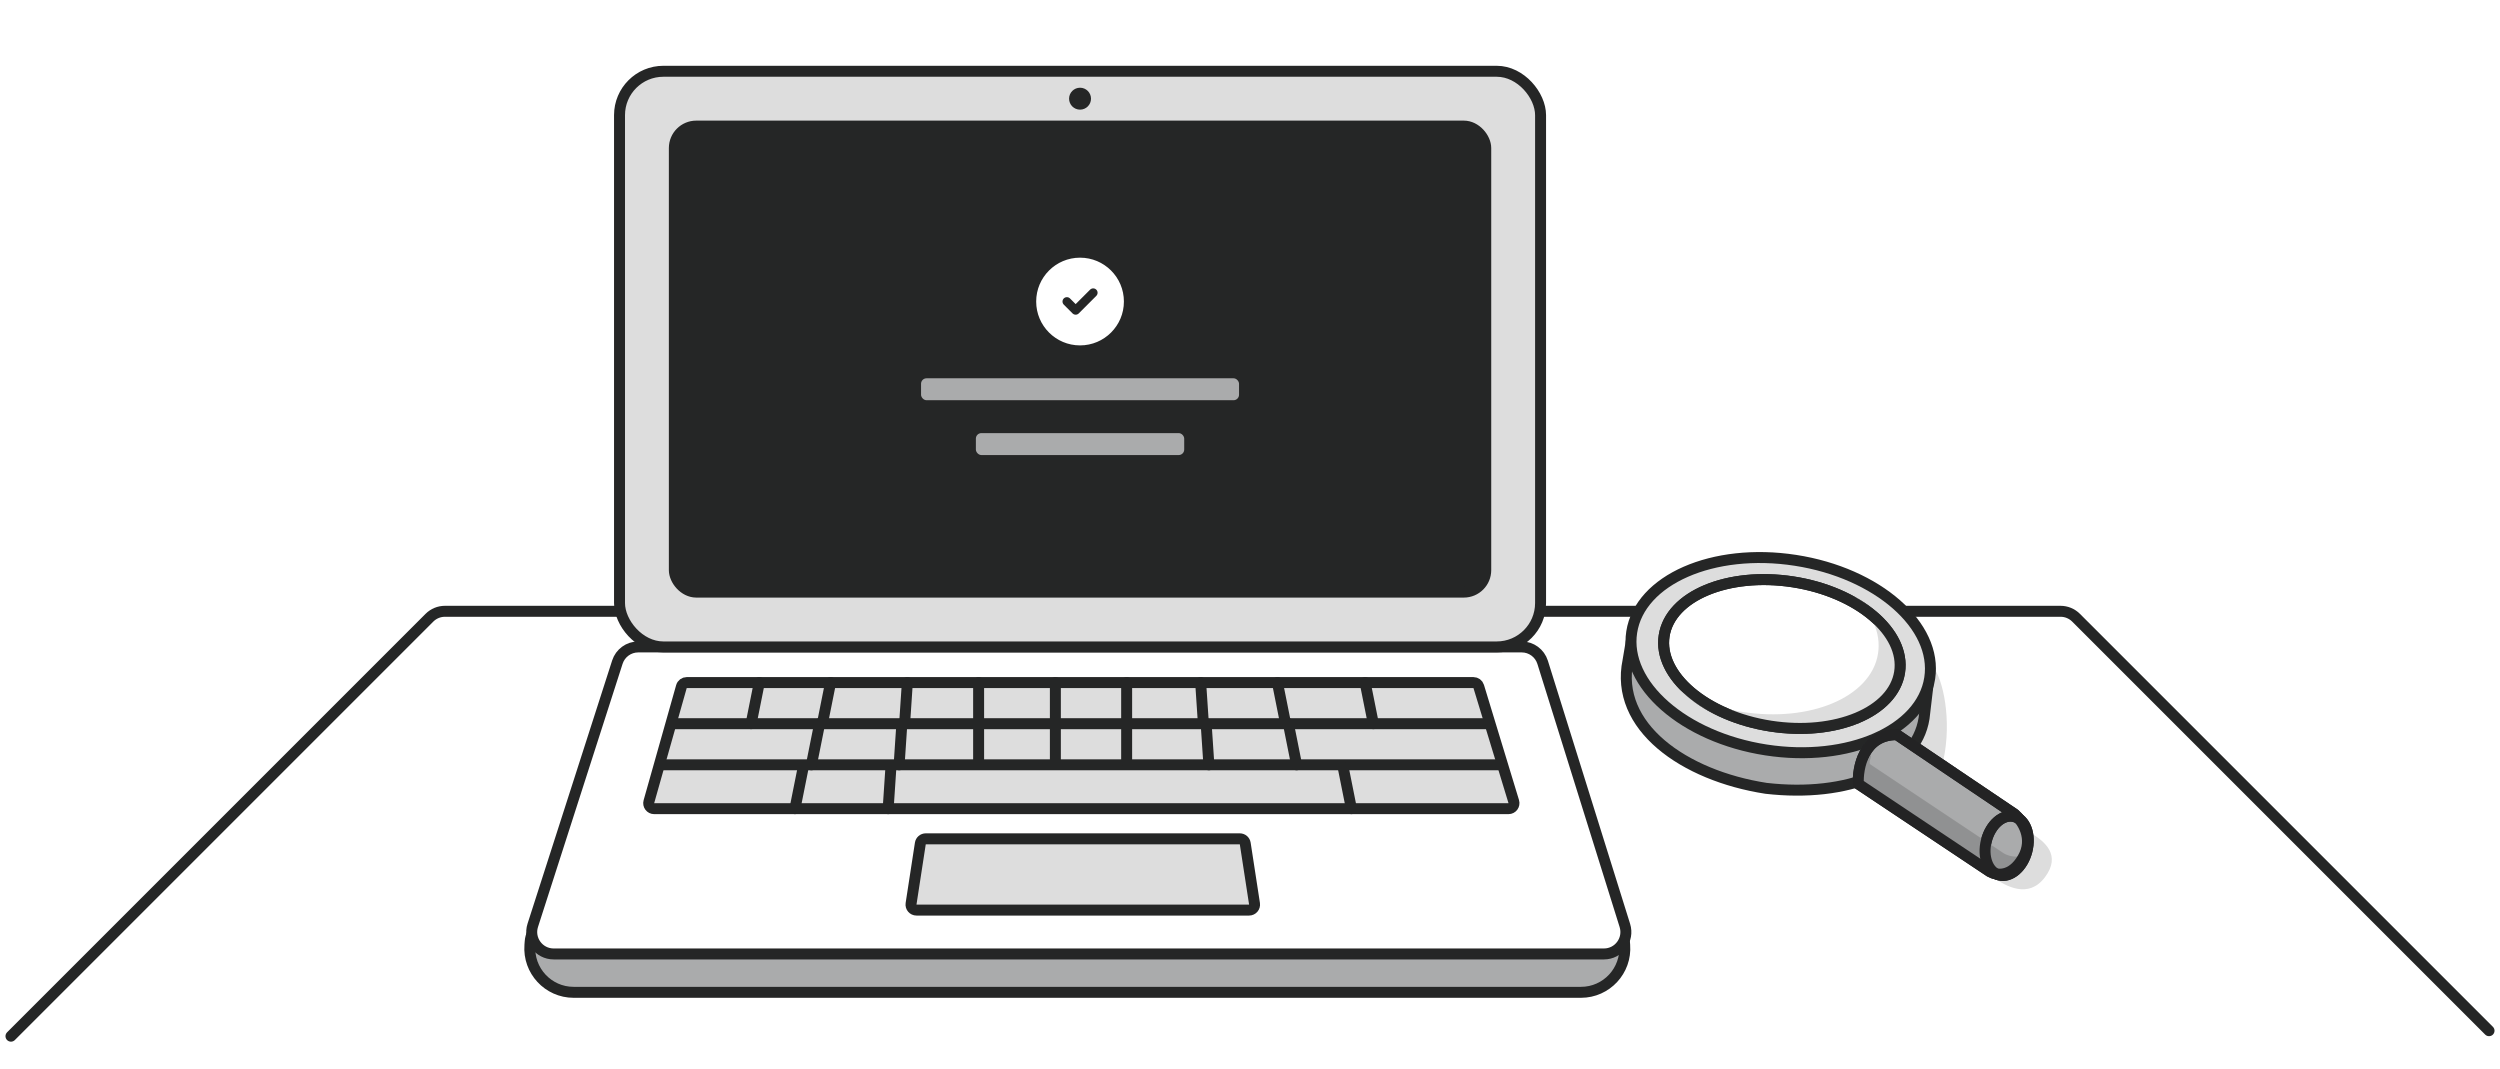 <svg width="456" height="195" viewBox="0 0 456 195" fill="none" xmlns="http://www.w3.org/2000/svg">
<rect width="456" height="195" fill="white"/>
<path d="M96.71 171.695C96.87 169.611 98.608 168 100.699 168H292.301C294.392 168 296.13 169.611 296.29 171.695L296.343 172.391C296.697 177.036 293.024 181 288.366 181H104.634C99.976 181 96.303 177.036 96.657 172.391L96.71 171.695Z" fill="#AAABAC" stroke="#252626" stroke-width="2" stroke-linecap="round" stroke-linejoin="round"/>
<path d="M112.608 120.776C113.139 119.122 114.678 118 116.416 118L277.559 118C279.309 118 280.855 119.137 281.377 120.807L296.377 168.807C297.182 171.383 295.258 174 292.559 174H100.987C98.275 174 96.349 171.358 97.179 168.776L112.608 120.776Z" fill="white" stroke="#252626" stroke-width="2" stroke-linecap="round" stroke-linejoin="round"/>
<path d="M118.359 146.228L124.294 125.228C124.416 124.797 124.809 124.5 125.257 124.5H268.759C269.199 124.5 269.588 124.788 269.716 125.209L276.107 146.209C276.303 146.851 275.822 147.5 275.15 147.5H119.322C118.659 147.5 118.179 146.866 118.359 146.228Z" fill="#DDDDDD" stroke="#252626" stroke-width="2" stroke-linecap="round" stroke-linejoin="round"/>
<path d="M120.5 139.5H273.5" stroke="#252626" stroke-width="2" stroke-linecap="round" stroke-linejoin="round"/>
<path d="M122.5 132H271.5" stroke="#252626" stroke-width="2" stroke-linecap="round" stroke-linejoin="round"/>
<path d="M138.5 124.5L137 132" stroke="#252626" stroke-width="2" stroke-linecap="round" stroke-linejoin="round"/>
<path d="M249 124.5L250.5 132" stroke="#252626" stroke-width="2" stroke-linecap="round" stroke-linejoin="round"/>
<path d="M151.5 124.5L150 132" stroke="#252626" stroke-width="2" stroke-linecap="round" stroke-linejoin="round"/>
<path d="M233 124.5L234.5 132" stroke="#252626" stroke-width="2" stroke-linecap="round" stroke-linejoin="round"/>
<path d="M165.5 124.5L165 132" stroke="#252626" stroke-width="2" stroke-linecap="round" stroke-linejoin="round"/>
<path d="M219 124.5L219.5 132" stroke="#252626" stroke-width="2" stroke-linecap="round" stroke-linejoin="round"/>
<path d="M178.5 124.5L178.5 131.5" stroke="#252626" stroke-width="2" stroke-linecap="round" stroke-linejoin="round"/>
<path d="M178.5 132L178.5 139" stroke="#252626" stroke-width="2" stroke-linecap="round" stroke-linejoin="round"/>
<path d="M192.5 124.5L192.5 131.5" stroke="#252626" stroke-width="2" stroke-linecap="round" stroke-linejoin="round"/>
<path d="M192.5 132L192.5 139" stroke="#252626" stroke-width="2" stroke-linecap="round" stroke-linejoin="round"/>
<path d="M205.5 124.5L205.5 131.5" stroke="#252626" stroke-width="2" stroke-linecap="round" stroke-linejoin="round"/>
<path d="M164.5 132L164 139.5" stroke="#252626" stroke-width="2" stroke-linecap="round" stroke-linejoin="round"/>
<path d="M205.5 132L205.5 139" stroke="#252626" stroke-width="2" stroke-linecap="round" stroke-linejoin="round"/>
<path d="M220 132L220.5 139.5" stroke="#252626" stroke-width="2" stroke-linecap="round" stroke-linejoin="round"/>
<path d="M149.5 132L148 139.5" stroke="#252626" stroke-width="2" stroke-linecap="round" stroke-linejoin="round"/>
<path d="M162.5 140L162 147.5" stroke="#252626" stroke-width="2" stroke-linecap="round" stroke-linejoin="round"/>
<path d="M235 132L236.5 139.5" stroke="#252626" stroke-width="2" stroke-linecap="round" stroke-linejoin="round"/>
<path d="M245 140L246.5 147.5" stroke="#252626" stroke-width="2" stroke-linecap="round" stroke-linejoin="round"/>
<path d="M146.5 140L145 147.5" stroke="#252626" stroke-width="2" stroke-linecap="round" stroke-linejoin="round"/>
<path d="M167.87 153.848C167.945 153.36 168.364 153 168.858 153H226.142C226.636 153 227.055 153.36 227.13 153.848L228.823 164.848C228.916 165.454 228.447 166 227.834 166H167.166C166.553 166 166.084 165.454 166.177 164.848L167.87 153.848Z" fill="#DDDDDD" stroke="#252626" stroke-width="2" stroke-linecap="round" stroke-linejoin="round"/>
<path d="M2 189L78.328 112.672C79.079 111.921 80.096 111.5 81.157 111.5H375.843C376.904 111.5 377.921 111.921 378.672 112.672L454 188" stroke="#252626" stroke-width="2" stroke-linecap="round" stroke-linejoin="round"/>
<rect x="113" y="13" width="168" height="105" rx="8" fill="#DDDDDD" stroke="#252626" stroke-width="2" stroke-linecap="round" stroke-linejoin="round"/>
<rect x="123" y="23" width="148" height="85" rx="4" fill="#252626" stroke="#252626" stroke-width="2" stroke-linecap="round" stroke-linejoin="round"/>
<circle cx="197" cy="18" r="2" fill="#252626"/>
<path d="M373 160C370 164 365.897 161.667 363.5 160L343.5 138.5L352.5 121.5C354.5 123.9 356 131.5 354.5 138.5C358.167 140.833 366.619 149.672 370.5 152C373 153.5 376 156 373 160Z" fill="#DDDDDD"/>
<path d="M350.951 131C349.474 140.551 336.951 145.5 322.128 143.792C307.119 141.471 294.451 132.5 296.951 120.5C298.428 110.949 312.468 106.882 327.477 109.203C342.487 111.524 352.428 121.449 350.951 131Z" fill="#AAABAC"/>
<path d="M350.951 131C349.474 140.551 336.951 145.5 322.128 143.792C307.119 141.471 294.451 132.5 296.951 120.5M350.951 131C352.428 121.449 342.487 111.524 327.477 109.203C312.468 106.882 298.428 110.949 296.951 120.5M350.951 131L351.98 122.294L297.626 116.5L296.951 120.5" stroke="#252626" stroke-width="2" stroke-linecap="round" stroke-linejoin="round"/>
<ellipse cx="324.802" cy="119.497" rx="27.5" ry="17.5" transform="rotate(8.791 324.802 119.497)" fill="#DDDDDD" stroke="#252626" stroke-width="2" stroke-linecap="round" stroke-linejoin="round"/>
<ellipse cx="325.014" cy="119.291" rx="21.729" ry="13.314" transform="rotate(8.791 325.014 119.291)" fill="white" stroke="#252626" stroke-width="2" stroke-linecap="round" stroke-linejoin="round"/>
<path d="M338.185 108.737C339.344 109.433 340.408 110.191 341.362 111C345.027 114.107 347.19 118.086 346.555 122.192C345.92 126.299 342.656 129.439 338.224 131.294C333.773 133.156 327.987 133.806 321.905 132.865C315.824 131.925 310.503 129.557 306.823 126.438C306.539 126.197 306.265 125.95 306 125.699C309.312 127.688 313.4 129.168 317.905 129.865C323.987 130.806 329.773 130.156 334.224 128.294C338.656 126.439 341.92 123.299 342.555 119.192C343.141 115.404 341.344 111.724 338.185 108.737Z" fill="#DDDDDD"/>
<path d="M345.966 134C339.966 134 338.799 140 338.966 143L362.966 159C364.1 159.667 366.888 160.1 368.966 156.5C371.044 152.9 368.832 149.667 367.466 148.5L345.966 134Z" fill="#AAABAC" stroke="#232324" stroke-width="2"/>
<ellipse cx="366.014" cy="154.275" rx="3.817" ry="5.5" transform="rotate(14.372 366.014 154.275)" fill="#AAABAC" stroke="#232324" stroke-width="2"/>
<path d="M341.017 138.854C340.945 137.559 341.607 137.248 341.017 138.854L341.044 139.352L365.484 155.645L365.508 155.66C366.271 156.109 367.513 156.445 368.89 156.121C369.431 155.994 369.973 155.768 370.502 155.427C370.349 155.878 370.147 156.337 369.881 156.798C368.729 158.793 367.302 159.789 365.89 160.121C364.513 160.445 363.271 160.109 362.508 159.66L362.484 159.645L340 143L339.5 142C339.41 140.375 339.865 140.084 341 138C341.569 136.955 341.044 138.779 341.017 138.854Z" fill="#909192"/>
<ellipse cx="325.014" cy="119.291" rx="21.729" ry="13.314" transform="rotate(8.791 325.014 119.291)" stroke="#252626" stroke-width="2" stroke-linecap="round" stroke-linejoin="round"/>
<path d="M345.966 134C339.966 134 338.799 140 338.966 143L362.966 159C364.1 159.667 366.888 160.1 368.966 156.5C371.044 152.9 368.832 149.667 367.466 148.5L345.966 134Z" stroke="#232324" stroke-width="2"/>
<ellipse cx="366.014" cy="154.275" rx="3.817" ry="5.5" transform="rotate(14.372 366.014 154.275)" stroke="#232324" stroke-width="2"/>
<path d="M197 46.5C201.694 46.5 205.5 50.306 205.5 55C205.5 59.694 201.694 63.5 197 63.5C192.306 63.5 188.5 59.694 188.5 55C188.5 50.306 192.306 46.5 197 46.5Z" fill="white" stroke="#252626"/>
<path d="M194.6 55L196.2 56.6L199.4 53.4" fill="white"/>
<path d="M194.6 55L196.2 56.6L199.4 53.4" stroke="#252626" stroke-width="1.6" stroke-linecap="round" stroke-linejoin="round"/>
<rect x="168" y="69" width="58" height="4" rx="1" fill="#AAABAC"/>
<rect x="178" y="79" width="38" height="4" rx="1" fill="#AAABAC"/>
</svg>
